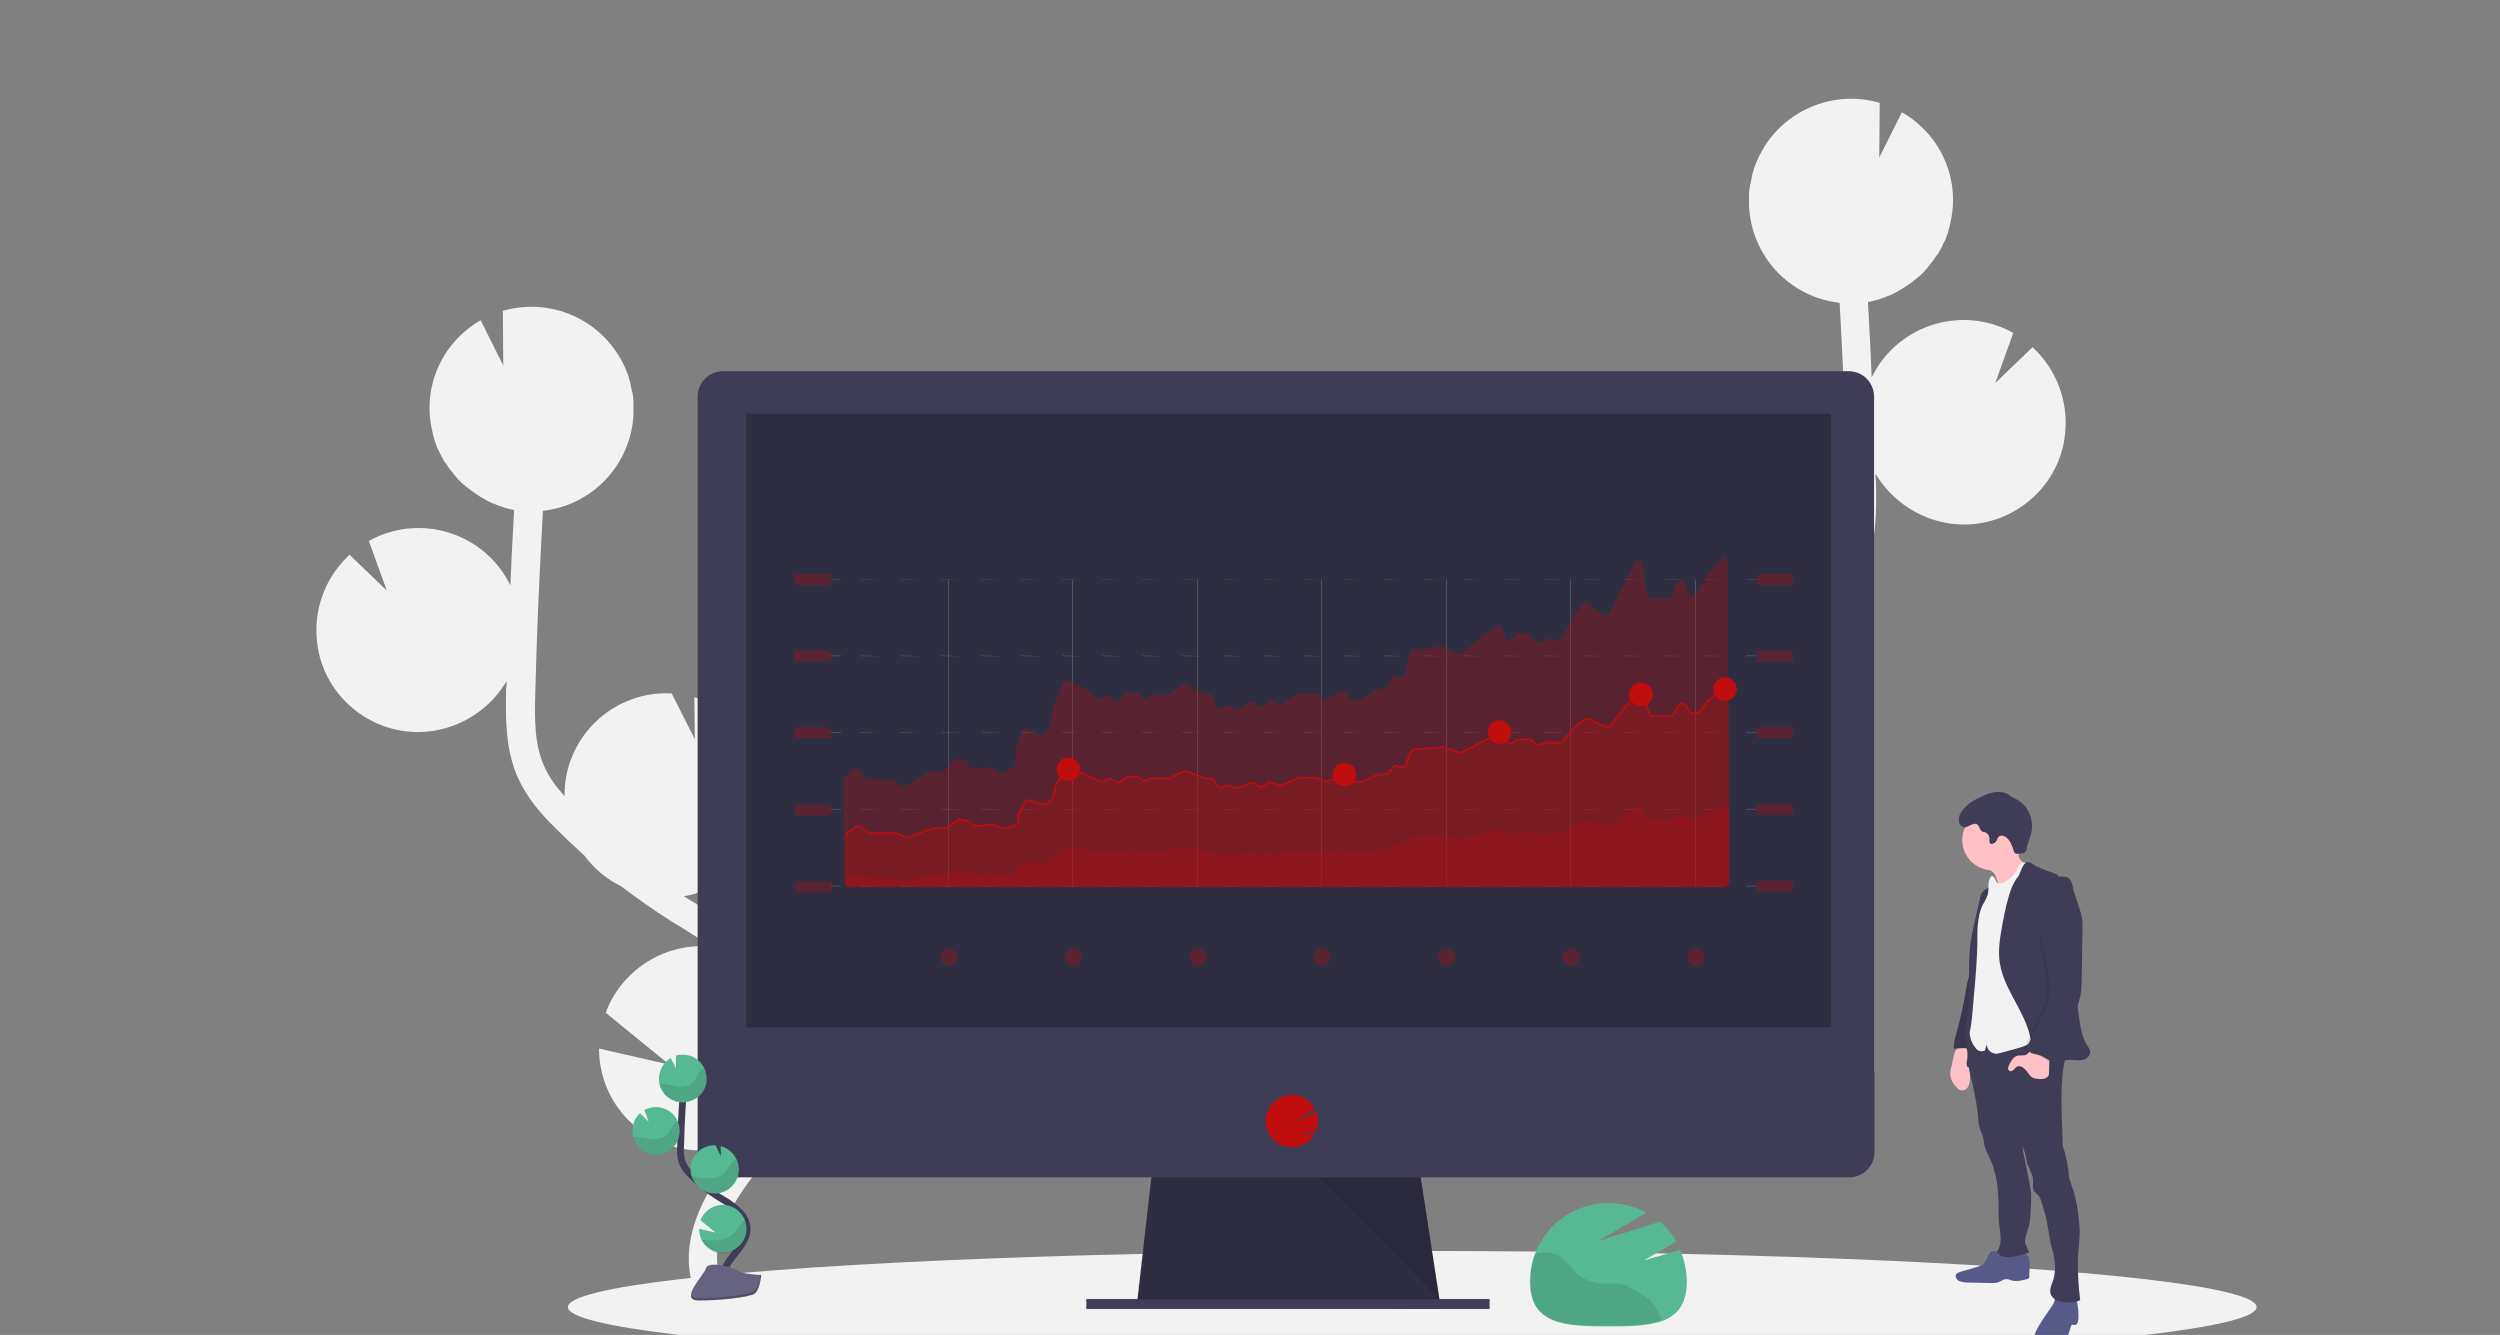 <?xml version="1.0" encoding="utf-8"?>
<!-- Generator: Adobe Illustrator 24.2.1, SVG Export Plug-In . SVG Version: 6.00 Build 0)  -->
<svg version="1.1" id="Layer_1" xmlns="http://www.w3.org/2000/svg" xmlns:xlink="http://www.w3.org/1999/xlink" x="0px" y="0px"
	 viewBox="0 0 530 283" style="enable-background:new 0 0 530 283;" xml:space="preserve">
<rect x="0" y="0" width="530" height="283" fill="#808080" stroke="none"/>
<style type="text/css">
	.st0{fill:#F2F2F2;}
	.st1{fill:#2F2E41;}
	.st2{opacity:0.1;enable-background:new    ;}
	.st3{fill:#3F3D56;}
	.st4{fill:#C00D0D;}
	.st5{fill:#57B894;}
	.st6{opacity:0.3;fill:#C00D0D;enable-background:new    ;}
	.st7{opacity:0.2;}
	.st8{fill:none;stroke:#F2F2F2;stroke-width:3.614922e-02;stroke-miterlimit:10;}
	.st9{fill:none;stroke:#C00D0D;stroke-width:0.361;stroke-miterlimit:10;}
	.st10{opacity:0.2;fill:#F2F2F2;enable-background:new    ;}
	.st11{fill:none;stroke:#3F3D56;stroke-width:1.446;stroke-miterlimit:10;}
	.st12{fill:#656380;}
	.st13{opacity:0.2;enable-background:new    ;}
	.st14{fill:#FFC0C6;}
	.st15{fill:#575A88;}
</style>
<path class="st0" d="M147.9,191.8l-2.3-1.4c-0.2-0.1-0.4-0.3-0.6-0.4c11.8-2,19.7-13.2,17.7-25c-1.4-8.2-7.4-14.9-15.5-17.2l0.1,8.9
	l-4.9-9.7h-0.1c-11.9-0.6-22.1,8.7-22.6,20.6c0,0,0,0,0,0c0,0.4,0,0.8,0,1.2c-1.7-1.9-3.3-4-4.3-6.3c-2.1-4.6-2.1-9.9-1.9-16.2
	c0.3-12.6,0.9-25.3,1.6-38c10.6-1.2,18.7-9.9,19.2-20.5c0-0.7,0-1.3,0-2c0-0.2,0-0.3,0-0.5c0-0.6-0.1-1.3-0.2-1.9
	c0-0.1,0-0.2-0.1-0.3c-0.1-0.5-0.2-1-0.3-1.5c0-0.2-0.1-0.4-0.1-0.6c-0.2-0.5-0.3-1.1-0.5-1.6c-0.1-0.2-0.1-0.4-0.2-0.5
	c-0.2-0.4-0.3-0.8-0.5-1.2c-0.1-0.2-0.2-0.4-0.3-0.6c0-0.1,0-0.1-0.1-0.2l0,0c-4.7-9.3-15.4-13.9-25.4-11l0.1,11.6l-4.8-9.6
	c-8.2,4.7-12.4,14.1-10.3,23.3h0c0,0.2,0.1,0.3,0.1,0.5c0.1,0.3,0.1,0.6,0.2,0.8c0.1,0.4,0.2,0.7,0.3,1.1c0.1,0.3,0.2,0.5,0.3,0.8
	c0.1,0.4,0.3,0.8,0.5,1.1c0.1,0.2,0.2,0.4,0.3,0.7c0.3,0.6,0.6,1.1,0.9,1.6c0.1,0.2,0.2,0.4,0.4,0.5c0.2,0.4,0.5,0.7,0.7,1.1
	c0.2,0.2,0.3,0.4,0.5,0.6c0.2,0.3,0.5,0.6,0.7,0.9c0.2,0.2,0.4,0.4,0.5,0.6c0.3,0.3,0.5,0.5,0.8,0.8c0.2,0.2,0.4,0.4,0.6,0.5
	c0.3,0.3,0.7,0.6,1,0.8c0.2,0.1,0.3,0.3,0.5,0.4c0.5,0.4,1,0.7,1.6,1.1c0.1,0.1,0.2,0.1,0.3,0.2c0.5,0.3,0.9,0.5,1.4,0.8
	c0.2,0.1,0.4,0.2,0.6,0.3c0.4,0.2,0.8,0.4,1.2,0.5c0.2,0.1,0.5,0.2,0.7,0.3c0.4,0.1,0.8,0.3,1.2,0.4c0.2,0.1,0.5,0.1,0.7,0.2
	c0.4,0.1,0.9,0.2,1.3,0.3l0.1,0c-0.3,5.3-0.6,10.7-0.8,16c-5.2-10.7-18.2-15.2-28.9-10c-0.4,0.2-0.8,0.4-1.1,0.6l3.8,10.5l-7.9-7.6
	c-4.2,3.9-6.7,9.2-7,14.9c-0.1,2,0.1,4,0.5,6c2.7,11.6,14.4,18.9,26,16.1c5.8-1.4,10.8-5.1,13.8-10.2c0,0.5,0,1.1-0.1,1.6
	c-0.1,5.6-0.3,12.6,2.5,18.9c1.9,4.2,4.9,7.7,8,10.7c2,2,4,3.9,6.1,5.8c2.1,2.8,4.7,5,7.8,6.5c3.4,2.6,7,5.1,10.6,7.4l2.3,1.4
	c2.1,1.3,4.2,2.6,6.2,4c-0.4,0-0.7-0.1-1.1-0.1c-9.4-0.4-18,5.3-21.3,14.1l13.5,11l-14.9-3.4c0,12,9.7,21.6,21.7,21.6
	c3.2,0,6.4-0.7,9.3-2.1c-0.3,0.4-0.7,0.8-1,1.3c-0.7,0.8-1.3,1.6-2,2.5c-8.8,11.1-11.2,21.7-6.9,29.8l5.3-2.9
	c-4.2-7.8,2.1-17.9,6.3-23.2c0.6-0.8,1.3-1.6,1.9-2.4c5.6-7,12-14.9,11.8-24.6C173.5,207.7,159.3,198.9,147.9,191.8z"/>
<path class="st0" d="M357.2,147.7l2.3-1.4c0.2-0.1,0.4-0.3,0.6-0.4c-11.8-2-19.7-13.2-17.7-25c1.4-8.2,7.4-14.9,15.5-17.2l-0.1,8.9
	l4.9-9.7h0.1c11.9-0.6,22.1,8.7,22.6,20.6c0,0,0,0,0,0c0,0.4,0,0.8,0,1.2c1.7-1.9,3.3-4,4.3-6.3c2.1-4.6,2.1-9.9,1.9-16.2
	c-0.3-12.6-0.9-25.3-1.6-38c-10.6-1.2-18.7-9.9-19.2-20.5c0-0.7,0-1.3,0-2c0-0.2,0-0.3,0-0.5c0-0.6,0.1-1.3,0.2-1.9
	c0-0.1,0-0.2,0.1-0.3c0.1-0.5,0.2-1,0.3-1.5c0-0.2,0.1-0.4,0.1-0.6c0.2-0.5,0.3-1.1,0.5-1.6c0.1-0.2,0.1-0.4,0.2-0.5
	c0.2-0.4,0.3-0.8,0.5-1.2c0.1-0.2,0.2-0.4,0.3-0.6c0-0.1,0-0.1,0.1-0.2l0,0c4.7-9.3,15.4-13.9,25.4-11l-0.1,11.6l4.8-9.6
	c8.2,4.7,12.4,14.1,10.3,23.3h0c0,0.2-0.1,0.3-0.1,0.5c-0.1,0.3-0.1,0.6-0.2,0.8c-0.1,0.4-0.2,0.7-0.3,1.1c-0.1,0.3-0.2,0.5-0.3,0.8
	c-0.1,0.4-0.3,0.8-0.5,1.1c-0.1,0.2-0.2,0.4-0.3,0.7c-0.3,0.6-0.6,1.1-0.9,1.6c-0.1,0.2-0.2,0.4-0.4,0.5c-0.2,0.4-0.5,0.7-0.7,1.1
	c-0.2,0.2-0.3,0.4-0.5,0.6c-0.2,0.3-0.5,0.6-0.7,0.9c-0.2,0.2-0.4,0.4-0.5,0.6c-0.3,0.3-0.5,0.5-0.8,0.8c-0.2,0.2-0.4,0.4-0.6,0.5
	c-0.3,0.3-0.7,0.6-1,0.8c-0.2,0.1-0.3,0.3-0.5,0.4c-0.5,0.4-1,0.7-1.6,1.1c-0.1,0.1-0.2,0.1-0.3,0.2c-0.5,0.3-0.9,0.5-1.4,0.8
	c-0.2,0.1-0.4,0.2-0.6,0.3c-0.4,0.2-0.8,0.4-1.2,0.5c-0.2,0.1-0.5,0.2-0.7,0.3c-0.4,0.1-0.8,0.3-1.2,0.4c-0.2,0.1-0.5,0.1-0.7,0.2
	c-0.4,0.1-0.9,0.2-1.3,0.3H396c0.3,5.3,0.6,10.7,0.8,16c5.2-10.7,18.2-15.2,28.9-10c0.4,0.2,0.8,0.4,1.1,0.6L423,81.2l7.9-7.6
	c4.2,3.9,6.7,9.2,7,14.9c0.1,2-0.1,4-0.5,6c-2.7,11.6-14.4,18.9-26,16.1c-5.8-1.4-10.8-5.1-13.8-10.2c0,0.5,0,1.1,0.1,1.6
	c0.1,5.6,0.3,12.6-2.5,18.9c-1.9,4.2-4.9,7.7-8,10.7c-2,2-4,3.9-6.1,5.8c-2.1,2.8-4.7,5-7.8,6.5c-3.4,2.6-7,5.1-10.6,7.4l-2.3,1.4
	c-2.1,1.3-4.2,2.6-6.2,4c0.4,0,0.7-0.1,1.1-0.1c9.4-0.4,18,5.3,21.3,14.1l-13.5,11l14.9-3.4c0,12-9.7,21.6-21.7,21.6
	c-3.2,0-6.4-0.7-9.3-2.1c0.3,0.4,0.7,0.8,1,1.3c0.7,0.8,1.3,1.6,2,2.5c8.8,11.1,11.2,21.7,6.9,29.8l-5.3-2.9
	c4.2-7.8-2.1-17.9-6.3-23.2c-0.6-0.8-1.3-1.6-1.9-2.4c-5.6-7-12-14.9-11.8-24.6C331.5,163.6,345.8,154.8,357.2,147.7z"/>
<ellipse class="st0" cx="299.4" cy="277.1" rx="179" ry="11.9"/>
<polygon class="st1" points="305.5,277.5 241,276.7 241.2,275 244.3,247.7 300.9,247.7 305.1,275 305.4,277.1 "/>
<polygon class="st2" points="305.4,277.1 273.2,277.1 241,276.7 241.2,275 305.1,275 "/>
<rect x="230.3" y="275.4" class="st3" width="85.5" height="2.1"/>
<path class="st3" d="M397.3,84.1c0-3-2.4-5.4-5.3-5.4c0,0,0,0,0,0H153.3c-3,0-5.4,2.4-5.4,5.4c0,0,0,0,0,0v144.7h249.4V84.1z"/>
<path class="st3" d="M147.9,227.3v16.9c0,3,2.4,5.4,5.4,5.4H392c3,0,5.4-2.4,5.4-5.4v-16.9H147.9z"/>
<rect x="158.2" y="87.7" class="st1" width="230" height="130.1"/>
<path class="st4" d="M273.9,243.2c1.7,0,3.3-0.8,4.4-2.1l0,0c0.2-0.2,0.3-0.4,0.4-0.6l-3.1-0.5l3.3,0c0.6-1.4,0.7-3,0.1-4.4
	l-4.4,2.3l4.1-3c-1.5-2.7-5-3.6-7.6-2c-2.7,1.5-3.6,5-2,7.6c0.1,0.2,0.3,0.4,0.4,0.6l0,0C270.5,242.4,272.1,243.2,273.9,243.2z"/>
<polygon class="st2" points="279.4,249.6 305.1,275.4 301.2,249.6 "/>
<path class="st5" d="M348.5,267.2l6.9-4c-0.9-1.6-2.1-3-3.5-4.2l-13.1,4.1l10.2-6c-8.1-4.4-18.2-1.5-22.6,6.6c-1.3,2.4-2,5.2-2,8
	c0,9.2,7.4,9.5,16.6,9.5s16.6-0.3,16.6-9.5c0-2.3-0.5-4.6-1.4-6.7L348.5,267.2z"/>
<path class="st2" d="M350.2,276.1c-0.7-0.7-1.6-1.4-2.5-1.9c-1.3-0.8-2.6-1.7-4-2c-1.3-0.2-2.6,0-4-0.1c-2.3-0.1-4.5-1.1-6.1-2.8
	c-0.9-1-1.7-2.2-2.8-2.9c-1.2-0.8-2.8-1-4.2-0.8c-0.4,0.1-0.8,0.1-1.3,0.3c-0.7,1.8-1,3.7-1,5.6c0,9.2,7.4,9.5,16.6,9.5
	c4.5,0,8.5-0.1,11.5-1.2l-0.5-0.9C351.5,277.9,350.9,277,350.2,276.1z"/>
<rect x="168.5" y="137.9" class="st6" width="7.6" height="2.3"/>
<rect x="372.5" y="138" class="st6" width="7.6" height="2.3"/>
<rect x="168.5" y="154.2" class="st6" width="7.6" height="2.3"/>
<rect x="168.6" y="170.6" class="st6" width="7.6" height="2.3"/>
<rect x="168.7" y="186.9" class="st6" width="7.6" height="2.3"/>
<g class="st7">
	<rect x="176.1" y="139" class="st0" width="2.2" height="0.1"/>
	<path class="st0" d="M365.9,139.1h-4.3V139L365.9,139.1L365.9,139.1z M357.4,139.1h-4.3V139L357.4,139.1L357.4,139.1z M348.8,139.1
		h-4.3V139L348.8,139.1L348.8,139.1z M340.3,139.1h-4.3V139L340.3,139.1L340.3,139.1z M331.8,139.1h-4.3V139L331.8,139.1
		L331.8,139.1z M323.3,139.1H319V139L323.3,139.1L323.3,139.1z M314.7,139.1h-4.3V139L314.7,139.1L314.7,139.1z M306.2,139.1h-4.3
		V139L306.2,139.1L306.2,139.1z M297.7,139.1h-4.3V139L297.7,139.1L297.7,139.1z M289.1,139.1h-4.3V139L289.1,139.1L289.1,139.1z
		 M280.6,139.1h-4.3V139L280.6,139.1L280.6,139.1z M272.1,139.1h-4.3V139L272.1,139.1L272.1,139.1z M263.6,139.1h-4.3V139
		L263.6,139.1L263.6,139.1z M255,139.1h-4.3V139L255,139.1L255,139.1z M246.5,139.1h-4.3V139L246.5,139.1L246.5,139.1z M238,139.1
		h-4.3V139L238,139.1L238,139.1z M229.5,139.1h-4.3V139L229.5,139.1L229.5,139.1z M220.9,139.1h-4.3V139L220.9,139.1L220.9,139.1z
		 M212.4,139.1h-4.3V139L212.4,139.1L212.4,139.1z M203.9,139.1h-4.3V139L203.9,139.1L203.9,139.1z M195.3,139.1h-4.3V139
		L195.3,139.1L195.3,139.1z M186.8,139.1h-4.3V139L186.8,139.1L186.8,139.1z"/>
	<rect x="370.2" y="139" class="st0" width="2.2" height="0.1"/>
	<rect x="176.1" y="139" class="st0" width="2.2" height="0.1"/>
	<path class="st0" d="M365.9,139.1h-4.3V139L365.9,139.1L365.9,139.1z M357.4,139.1h-4.3V139L357.4,139.1L357.4,139.1z M348.8,139.1
		h-4.3V139L348.8,139.1L348.8,139.1z M340.3,139.1h-4.3V139L340.3,139.1L340.3,139.1z M331.8,139.1h-4.3V139L331.8,139.1
		L331.8,139.1z M323.3,139.1H319V139L323.3,139.1L323.3,139.1z M314.7,139.1h-4.3V139L314.7,139.1L314.7,139.1z M306.2,139.1h-4.3
		V139L306.2,139.1L306.2,139.1z M297.7,139.1h-4.3V139L297.7,139.1L297.7,139.1z M289.1,139.1h-4.3V139L289.1,139.1L289.1,139.1z
		 M280.6,139.1h-4.3V139L280.6,139.1L280.6,139.1z M272.1,139.1h-4.3V139L272.1,139.1L272.1,139.1z M263.6,139.1h-4.3V139
		L263.6,139.1L263.6,139.1z M255,139.1h-4.3V139L255,139.1L255,139.1z M246.5,139.1h-4.3V139L246.5,139.1L246.5,139.1z M238,139.1
		h-4.3V139L238,139.1L238,139.1z M229.5,139.1h-4.3V139L229.5,139.1L229.5,139.1z M220.9,139.1h-4.3V139L220.9,139.1L220.9,139.1z
		 M212.4,139.1h-4.3V139L212.4,139.1L212.4,139.1z M203.9,139.1h-4.3V139L203.9,139.1L203.9,139.1z M195.3,139.1h-4.3V139
		L195.3,139.1L195.3,139.1z M186.8,139.1h-4.3V139L186.8,139.1L186.8,139.1z"/>
	<rect x="370.2" y="139" class="st0" width="2.2" height="0.1"/>
</g>
<rect x="168.5" y="121.7" class="st6" width="7.6" height="2.3"/>
<rect x="372.5" y="121.7" class="st6" width="7.6" height="2.3"/>
<g class="st7">
	<rect x="176.1" y="122.8" class="st0" width="2.2" height="0.1"/>
	<path class="st0" d="M365.9,122.9h-4.3v-0.1L365.9,122.9L365.9,122.9z M357.4,122.9h-4.3v-0.1L357.4,122.9L357.4,122.9z
		 M348.8,122.9h-4.3v-0.1L348.8,122.9L348.8,122.9z M340.3,122.9h-4.3v-0.1L340.3,122.9L340.3,122.9z M331.8,122.9h-4.3v-0.1
		L331.8,122.9L331.8,122.9z M323.3,122.9H319v-0.1L323.3,122.9L323.3,122.9z M314.7,122.9h-4.3v-0.1L314.7,122.9L314.7,122.9z
		 M306.2,122.9h-4.3v-0.1L306.2,122.9L306.2,122.9z M297.7,122.9h-4.3v-0.1L297.7,122.9L297.7,122.9z M289.1,122.9h-4.3v-0.1
		L289.1,122.9L289.1,122.9z M280.6,122.9h-4.3v-0.1L280.6,122.9L280.6,122.9z M272.1,122.9h-4.3v-0.1L272.1,122.9L272.1,122.9z
		 M263.6,122.9h-4.3v-0.1L263.6,122.9L263.6,122.9z M255,122.9h-4.3v-0.1L255,122.9L255,122.9z M246.5,122.9h-4.3v-0.1L246.5,122.9
		L246.5,122.9z M238,122.9h-4.3v-0.1L238,122.9L238,122.9z M229.5,122.9h-4.3v-0.1L229.5,122.9L229.5,122.9z M220.9,122.9h-4.3v-0.1
		L220.9,122.9L220.9,122.9z M212.4,122.9h-4.3v-0.1L212.4,122.9L212.4,122.9z M203.9,122.9h-4.3v-0.1L203.9,122.9L203.9,122.9z
		 M195.3,122.9h-4.3v-0.1L195.3,122.9L195.3,122.9z M186.8,122.9h-4.3v-0.1L186.8,122.9L186.8,122.9z"/>
	<rect x="370.2" y="122.8" class="st0" width="2.2" height="0.1"/>
</g>
<rect x="372.5" y="154.2" class="st6" width="7.6" height="2.3"/>
<g class="st7">
	<rect x="176.1" y="155.3" class="st0" width="2.2" height="0.1"/>
	<path class="st0" d="M365.9,155.4h-4.3v-0.1L365.9,155.4L365.9,155.4z M357.4,155.4h-4.3v-0.1L357.4,155.4L357.4,155.4z
		 M348.8,155.4h-4.3v-0.1L348.8,155.4L348.8,155.4z M340.3,155.4h-4.3v-0.1L340.3,155.4L340.3,155.4z M331.8,155.4h-4.3v-0.1
		L331.8,155.4L331.8,155.4z M323.3,155.4H319v-0.1L323.3,155.4L323.3,155.4z M314.7,155.4h-4.3v-0.1L314.7,155.4L314.7,155.4z
		 M306.2,155.4h-4.3v-0.1L306.2,155.4L306.2,155.4z M297.7,155.4h-4.3v-0.1L297.7,155.4L297.7,155.4z M289.1,155.4h-4.3v-0.1
		L289.1,155.4L289.1,155.4z M280.6,155.4h-4.3v-0.1L280.6,155.4L280.6,155.4z M272.1,155.4h-4.3v-0.1L272.1,155.4L272.1,155.4z
		 M263.6,155.4h-4.3v-0.1L263.6,155.4L263.6,155.4z M255,155.4h-4.3v-0.1L255,155.4L255,155.4z M246.5,155.4h-4.3v-0.1L246.5,155.4
		L246.5,155.4z M238,155.4h-4.3v-0.1L238,155.4L238,155.4z M229.5,155.4h-4.3v-0.1L229.5,155.4L229.5,155.4z M220.9,155.4h-4.3v-0.1
		L220.9,155.4L220.9,155.4z M212.4,155.4h-4.3v-0.1L212.4,155.4L212.4,155.4z M203.9,155.4h-4.3v-0.1L203.9,155.4L203.9,155.4z
		 M195.3,155.4h-4.3v-0.1L195.3,155.4L195.3,155.4z M186.8,155.4h-4.3v-0.1L186.8,155.4L186.8,155.4z"/>
	<rect x="370.2" y="155.3" class="st0" width="2.2" height="0.1"/>
	<rect x="176.1" y="155.3" class="st0" width="2.2" height="0.1"/>
	<path class="st0" d="M365.9,155.4h-4.3v-0.1L365.9,155.4L365.9,155.4z M357.4,155.4h-4.3v-0.1L357.4,155.4L357.4,155.4z
		 M348.8,155.4h-4.3v-0.1L348.8,155.4L348.8,155.4z M340.3,155.4h-4.3v-0.1L340.3,155.4L340.3,155.4z M331.8,155.4h-4.3v-0.1
		L331.8,155.4L331.8,155.4z M323.3,155.4H319v-0.1L323.3,155.4L323.3,155.4z M314.7,155.4h-4.3v-0.1L314.7,155.4L314.7,155.4z
		 M306.2,155.4h-4.3v-0.1L306.2,155.4L306.2,155.4z M297.7,155.4h-4.3v-0.1L297.7,155.4L297.7,155.4z M289.1,155.4h-4.3v-0.1
		L289.1,155.4L289.1,155.4z M280.6,155.4h-4.3v-0.1L280.6,155.4L280.6,155.4z M272.1,155.4h-4.3v-0.1L272.1,155.4L272.1,155.4z
		 M263.6,155.4h-4.3v-0.1L263.6,155.4L263.6,155.4z M255,155.4h-4.3v-0.1L255,155.4L255,155.4z M246.5,155.4h-4.3v-0.1L246.5,155.4
		L246.5,155.4z M238,155.4h-4.3v-0.1L238,155.4L238,155.4z M229.5,155.4h-4.3v-0.1L229.5,155.4L229.5,155.4z M220.9,155.4h-4.3v-0.1
		L220.9,155.4L220.9,155.4z M212.4,155.4h-4.3v-0.1L212.4,155.4L212.4,155.4z M203.9,155.4h-4.3v-0.1L203.9,155.4L203.9,155.4z
		 M195.3,155.4h-4.3v-0.1L195.3,155.4L195.3,155.4z M186.8,155.4h-4.3v-0.1L186.8,155.4L186.8,155.4z"/>
	<rect x="370.2" y="155.3" class="st0" width="2.2" height="0.1"/>
</g>
<rect x="372.5" y="170.5" class="st6" width="7.6" height="2.3"/>
<g class="st7">
	<rect x="176.1" y="171.5" class="st0" width="2.2" height="0.1"/>
	<path class="st0" d="M365.9,171.6h-4.3v-0.1L365.9,171.6L365.9,171.6z M357.4,171.6h-4.3v-0.1L357.4,171.6L357.4,171.6z
		 M348.8,171.6h-4.3v-0.1L348.8,171.6L348.8,171.6z M340.3,171.6h-4.3v-0.1L340.3,171.6L340.3,171.6z M331.8,171.6h-4.3v-0.1
		L331.8,171.6L331.8,171.6z M323.3,171.6H319v-0.1L323.3,171.6L323.3,171.6z M314.7,171.6h-4.3v-0.1L314.7,171.6L314.7,171.6z
		 M306.2,171.6h-4.3v-0.1L306.2,171.6L306.2,171.6z M297.7,171.6h-4.3v-0.1L297.7,171.6L297.7,171.6z M289.1,171.6h-4.3v-0.1
		L289.1,171.6L289.1,171.6z M280.6,171.6h-4.3v-0.1L280.6,171.6L280.6,171.6z M272.1,171.6h-4.3v-0.1L272.1,171.6L272.1,171.6z
		 M263.6,171.6h-4.3v-0.1L263.6,171.6L263.6,171.6z M255,171.6h-4.3v-0.1L255,171.6L255,171.6z M246.5,171.6h-4.3v-0.1L246.5,171.6
		L246.5,171.6z M238,171.6h-4.3v-0.1L238,171.6L238,171.6z M229.5,171.6h-4.3v-0.1L229.5,171.6L229.5,171.6z M220.9,171.6h-4.3v-0.1
		L220.9,171.6L220.9,171.6z M212.4,171.6h-4.3v-0.1L212.4,171.6L212.4,171.6z M203.9,171.6h-4.3v-0.1L203.9,171.6L203.9,171.6z
		 M195.3,171.6h-4.3v-0.1L195.3,171.6L195.3,171.6z M186.8,171.6h-4.3v-0.1L186.8,171.6L186.8,171.6z"/>
	<rect x="370.2" y="171.5" class="st0" width="2.2" height="0.1"/>
	<rect x="176.1" y="171.5" class="st0" width="2.2" height="0.1"/>
	<path class="st0" d="M365.9,171.6h-4.3v-0.1L365.9,171.6L365.9,171.6z M357.4,171.6h-4.3v-0.1L357.4,171.6L357.4,171.6z
		 M348.8,171.6h-4.3v-0.1L348.8,171.6L348.8,171.6z M340.3,171.6h-4.3v-0.1L340.3,171.6L340.3,171.6z M331.8,171.6h-4.3v-0.1
		L331.8,171.6L331.8,171.6z M323.3,171.6H319v-0.1L323.3,171.6L323.3,171.6z M314.7,171.6h-4.3v-0.1L314.7,171.6L314.7,171.6z
		 M306.2,171.6h-4.3v-0.1L306.2,171.6L306.2,171.6z M297.7,171.6h-4.3v-0.1L297.7,171.6L297.7,171.6z M289.1,171.6h-4.3v-0.1
		L289.1,171.6L289.1,171.6z M280.6,171.6h-4.3v-0.1L280.6,171.6L280.6,171.6z M272.1,171.6h-4.3v-0.1L272.1,171.6L272.1,171.6z
		 M263.6,171.6h-4.3v-0.1L263.6,171.6L263.6,171.6z M255,171.6h-4.3v-0.1L255,171.6L255,171.6z M246.5,171.6h-4.3v-0.1L246.5,171.6
		L246.5,171.6z M238,171.6h-4.3v-0.1L238,171.6L238,171.6z M229.5,171.6h-4.3v-0.1L229.5,171.6L229.5,171.6z M220.9,171.6h-4.3v-0.1
		L220.9,171.6L220.9,171.6z M212.4,171.6h-4.3v-0.1L212.4,171.6L212.4,171.6z M203.9,171.6h-4.3v-0.1L203.9,171.6L203.9,171.6z
		 M195.3,171.6h-4.3v-0.1L195.3,171.6L195.3,171.6z M186.8,171.6h-4.3v-0.1L186.8,171.6L186.8,171.6z"/>
	<rect x="370.2" y="171.5" class="st0" width="2.2" height="0.1"/>
</g>
<rect x="372.5" y="186.7" class="st6" width="7.6" height="2.3"/>
<g class="st7">
	<rect x="176.1" y="187.8" class="st0" width="2.2" height="0.1"/>
	<path class="st0" d="M365.9,187.9h-4.3v-0.1L365.9,187.9L365.9,187.9z M357.4,187.9h-4.3v-0.1L357.4,187.9L357.4,187.9z
		 M348.8,187.9h-4.3v-0.1L348.8,187.9L348.8,187.9z M340.3,187.9h-4.3v-0.1L340.3,187.9L340.3,187.9z M331.8,187.9h-4.3v-0.1
		L331.8,187.9L331.8,187.9z M323.3,187.9H319v-0.1L323.3,187.9L323.3,187.9z M314.7,187.9h-4.3v-0.1L314.7,187.9L314.7,187.9z
		 M306.2,187.9h-4.3v-0.1L306.2,187.9L306.2,187.9z M297.7,187.9h-4.3v-0.1L297.7,187.9L297.7,187.9z M289.1,187.9h-4.3v-0.1
		L289.1,187.9L289.1,187.9z M280.6,187.9h-4.3v-0.1L280.6,187.9L280.6,187.9z M272.1,187.9h-4.3v-0.1L272.1,187.9L272.1,187.9z
		 M263.6,187.9h-4.3v-0.1L263.6,187.9L263.6,187.9z M255,187.9h-4.3v-0.1L255,187.9L255,187.9z M246.5,187.9h-4.3v-0.1L246.5,187.9
		L246.5,187.9z M238,187.9h-4.3v-0.1L238,187.9L238,187.9z M229.5,187.9h-4.3v-0.1L229.5,187.9L229.5,187.9z M220.9,187.9h-4.3v-0.1
		L220.9,187.9L220.9,187.9z M212.4,187.9h-4.3v-0.1L212.4,187.9L212.4,187.9z M203.9,187.9h-4.3v-0.1L203.9,187.9L203.9,187.9z
		 M195.3,187.9h-4.3v-0.1L195.3,187.9L195.3,187.9z M186.8,187.9h-4.3v-0.1L186.8,187.9L186.8,187.9z"/>
	<rect x="370.2" y="187.8" class="st0" width="2.2" height="0.1"/>
	<rect x="176.1" y="187.8" class="st0" width="2.2" height="0.1"/>
	<path class="st0" d="M365.9,187.9h-4.3v-0.1L365.9,187.9L365.9,187.9z M357.4,187.9h-4.3v-0.1L357.4,187.9L357.4,187.9z
		 M348.8,187.9h-4.3v-0.1L348.8,187.9L348.8,187.9z M340.3,187.9h-4.3v-0.1L340.3,187.9L340.3,187.9z M331.8,187.9h-4.3v-0.1
		L331.8,187.9L331.8,187.9z M323.3,187.9H319v-0.1L323.3,187.9L323.3,187.9z M314.7,187.9h-4.3v-0.1L314.7,187.9L314.7,187.9z
		 M306.2,187.9h-4.3v-0.1L306.2,187.9L306.2,187.9z M297.7,187.9h-4.3v-0.1L297.7,187.9L297.7,187.9z M289.1,187.9h-4.3v-0.1
		L289.1,187.9L289.1,187.9z M280.6,187.9h-4.3v-0.1L280.6,187.9L280.6,187.9z M272.1,187.9h-4.3v-0.1L272.1,187.9L272.1,187.9z
		 M263.6,187.9h-4.3v-0.1L263.6,187.9L263.6,187.9z M255,187.9h-4.3v-0.1L255,187.9L255,187.9z M246.5,187.9h-4.3v-0.1L246.5,187.9
		L246.5,187.9z M238,187.9h-4.3v-0.1L238,187.9L238,187.9z M229.5,187.9h-4.3v-0.1L229.5,187.9L229.5,187.9z M220.9,187.9h-4.3v-0.1
		L220.9,187.9L220.9,187.9z M212.4,187.9h-4.3v-0.1L212.4,187.9L212.4,187.9z M203.9,187.9h-4.3v-0.1L203.9,187.9L203.9,187.9z
		 M195.3,187.9h-4.3v-0.1L195.3,187.9L195.3,187.9z M186.8,187.9h-4.3v-0.1L186.8,187.9L186.8,187.9z"/>
	<rect x="370.2" y="187.8" class="st0" width="2.2" height="0.1"/>
</g>
<line class="st8" x1="201" y1="122.9" x2="201" y2="188"/>
<line class="st8" x1="227.4" y1="122.9" x2="227.4" y2="188"/>
<line class="st8" x1="253.8" y1="122.9" x2="253.8" y2="188"/>
<line class="st8" x1="280.2" y1="122.9" x2="280.2" y2="188"/>
<line class="st8" x1="306.6" y1="122.9" x2="306.6" y2="188"/>
<line class="st8" x1="333" y1="122.9" x2="333" y2="188"/>
<line class="st8" x1="359.4" y1="122.9" x2="359.4" y2="188"/>
<path class="st6" d="M365.1,118.5l-3,3.1c-0.1,0.1-0.1,0.1-0.2,0.2l-1.9,3.9c-0.2,0.3-0.5,0.5-0.8,0.5l-0.6,0
	c-0.4,0-0.7-0.3-0.8-0.6l-0.6-2c-0.1-0.5-0.6-0.7-1.1-0.6c-0.3,0.1-0.5,0.3-0.6,0.5l-1,2.8c-0.1,0.3-0.4,0.6-0.8,0.6h-3.7
	c-0.4,0-0.8-0.3-0.8-0.7l-1-6.6c-0.1-0.5-0.5-0.8-1-0.7c-0.3,0-0.5,0.2-0.6,0.5l-5.4,10.6c-0.2,0.4-0.7,0.6-1.2,0.4
	c0,0-0.1,0-0.1-0.1l-3.2-2.3c-0.4-0.3-0.9-0.2-1.1,0.1l-1.2,1.4c0,0-0.1,0.1-0.1,0.1l-3.2,5.6c-0.2,0.3-0.5,0.5-0.8,0.4l-2-0.2
	c-0.1,0-0.3,0-0.4,0.1l-1.8,0.7c-0.4,0.2-0.9,0-1.1-0.5l-0.4-0.9c-0.1-0.3-0.5-0.5-0.8-0.5l-2,0.1c-0.3,0-0.5,0.1-0.6,0.3l-0.6,0.7
	c-0.3,0.4-0.8,0.4-1.2,0.2c-0.1-0.1-0.2-0.2-0.3-0.4l-0.7-2c-0.2-0.4-0.6-0.7-1.1-0.5c-0.1,0-0.2,0.1-0.2,0.1l-3.4,2.6l-3.8,3.1
	c-0.3,0.2-0.6,0.2-0.9,0.1l-2.9-1.5c-0.2-0.1-0.3-0.1-0.5-0.1l-6,0.8c-0.4,0-0.6,0.3-0.7,0.7l-1.1,4.6c-0.1,0.5-0.6,0.7-1,0.6
	c-0.1,0-0.3-0.1-0.4-0.2l0,0c-0.4-0.3-0.9-0.3-1.2,0.1c0,0.1-0.1,0.1-0.1,0.2l-0.8,1.6c-0.1,0.2-0.4,0.4-0.6,0.5l-1.8,0.3
	c-0.1,0-0.2,0.1-0.3,0.1l-2.9,1.9c-0.1,0.1-0.3,0.1-0.5,0.1h-1.4c-0.3,0-0.7-0.2-0.8-0.5l-0.4-0.9c-0.2-0.4-0.7-0.6-1.1-0.4
	c0,0,0,0,0,0l-3.2,1.5c-0.3,0.1-0.6,0.1-0.8,0l-1.4-0.9c-0.1-0.1-0.3-0.1-0.4-0.1h-3.2c-0.2,0-0.3,0.1-0.5,0.1l-3.2,2.1
	c-0.2,0.2-0.6,0.2-0.8,0.1l-1.4-0.7c-0.3-0.2-0.8-0.1-1,0.2l-0.7,0.8c-0.3,0.4-0.8,0.4-1.2,0.1c-0.1-0.1-0.1-0.1-0.2-0.2l-0.2-0.4
	c-0.2-0.4-0.8-0.6-1.2-0.3c0,0,0,0,0,0l-2.5,1.5c-0.3,0.2-0.6,0.2-0.9,0l-1-0.6c-0.2-0.1-0.5-0.1-0.8,0l-1,0.4
	c-0.4,0.2-0.9,0-1.1-0.4c0,0,0-0.1,0-0.1l-0.6-1.9c-0.1-0.4-0.4-0.6-0.8-0.6h-0.9c-0.1,0-0.3,0-0.4-0.1l-3.6-1.9
	c-0.3-0.2-0.7-0.1-0.9,0.1l-2.6,2c-0.1,0.1-0.3,0.2-0.5,0.2h-3.3c-0.2,0-0.3,0.1-0.5,0.1l-0.6,0.4c-0.4,0.3-0.9,0.2-1.2-0.2
	c0,0,0-0.1-0.1-0.1l-0.1-0.3c-0.1-0.3-0.4-0.5-0.8-0.5H239c-0.3,0-0.5,0.1-0.7,0.3l-1,1.3c-0.3,0.4-0.8,0.4-1.2,0.1
	c-0.1-0.1-0.1-0.1-0.2-0.2l-0.3-0.5c-0.2-0.4-0.8-0.5-1.2-0.3l-0.8,0.5c-0.3,0.2-0.7,0.2-0.9,0l-3.4-2.5c-0.1,0-0.1-0.1-0.2-0.1
	l-2.7-1c-0.4-0.2-0.9,0.1-1.1,0.5l-1.9,4.5c0,0.1,0,0.1-0.1,0.2l-0.6,4.1c0,0.2-0.1,0.3-0.2,0.5l-1.3,1.4c-0.3,0.3-0.7,0.4-1,0.2
	l-2.2-1.2c-0.4-0.2-0.9-0.1-1.2,0.3c0,0,0,0.1-0.1,0.1l-1.4,4.1c0,0.1,0,0.2,0,0.3v2.6c0,0.3-0.2,0.6-0.5,0.8l-2.2,1
	c-0.3,0.1-0.5,0.1-0.8-0.1l-1.7-1c-0.2-0.1-0.4-0.1-0.6-0.1l-3,0.4c-0.3,0-0.7-0.1-0.9-0.4l-0.5-0.9c-0.1-0.2-0.3-0.3-0.5-0.4
	l-1.3-0.4c-0.3-0.1-0.7,0-0.9,0.2l-1.9,2.1c-0.1,0.2-0.3,0.3-0.6,0.3l-2.7,0.2c-0.1,0-0.3,0-0.4,0.1l-4.8,2.8
	c-0.3,0.2-0.7,0.1-1-0.1l-1.4-1.1c-0.2-0.1-0.3-0.2-0.5-0.2h-5.1c-0.3,0-0.5-0.1-0.7-0.3l-1.3-1.6c-0.3-0.4-0.8-0.4-1.2-0.1
	c0,0-0.1,0.1-0.1,0.1l-1.6,1.7c-0.1,0.2-0.2,0.4-0.2,0.6v21.6c0,0.5,0.4,0.9,0.9,0.9h185.7c0.5,0,0.9-0.4,0.9-0.9c0,0,0,0,0,0
	l-0.1-68.1c0-0.5-0.4-0.9-0.8-0.9C365.5,118.2,365.2,118.3,365.1,118.5z"/>
<path class="st6" d="M364.9,146.4l-2.8,1.9c-0.1,0.1-0.2,0.1-0.3,0.2l-1.7,2.3c-0.2,0.3-0.5,0.4-0.9,0.4l-0.6,0
	c-0.4,0-0.8-0.3-0.9-0.6l-0.4-0.8c-0.2-0.5-0.9-0.8-1.4-0.5c-0.2,0.1-0.4,0.3-0.5,0.5l-0.7,1.4c-0.2,0.3-0.5,0.6-0.9,0.6h-3.6
	c-0.5,0-0.9-0.3-1-0.8l-0.9-3.4c-0.1-0.6-0.7-0.9-1.3-0.8c-0.2,0.1-0.4,0.2-0.6,0.4l-5.2,6.5c-0.3,0.4-0.8,0.5-1.3,0.3l-3.3-1.5
	c-0.4-0.2-0.8-0.1-1.1,0.1l-1.2,0.9c-0.1,0-0.1,0.1-0.2,0.1l-3.1,3.5c-0.2,0.2-0.5,0.4-0.9,0.4l-2-0.1c-0.1,0-0.2,0-0.3,0l-1.8,0.5
	c-0.4,0.1-0.9-0.1-1.1-0.4l-0.2-0.3c-0.2-0.3-0.5-0.5-0.9-0.5l-2.1,0.1c-0.2,0-0.5,0.1-0.6,0.2l-0.5,0.4c-0.4,0.4-1.1,0.3-1.5-0.1
	c0-0.1-0.1-0.1-0.1-0.2l-0.5-1c-0.3-0.5-0.9-0.7-1.4-0.4l-3.5,1.7l-3.8,2c-0.3,0.1-0.5,0.2-0.8,0.1l-3.1-1c-0.1,0-0.3-0.1-0.4-0.1
	l-5.9,0.5c-0.4,0-0.8,0.3-0.9,0.7l-0.9,2.4c-0.2,0.6-0.8,0.8-1.4,0.6c-0.1,0-0.1,0-0.1-0.1l0,0c-0.5-0.3-1-0.1-1.3,0.3l-0.7,0.9
	c-0.2,0.2-0.4,0.4-0.7,0.4l-1.9,0.2c-0.1,0-0.2,0-0.3,0.1l-2.9,1.3c-0.1,0.1-0.3,0.1-0.4,0.1h-1.4c-0.4,0-0.7-0.2-0.9-0.5l-0.2-0.3
	c-0.3-0.4-0.7-0.5-1.2-0.4l-3.3,1c-0.2,0.1-0.5,0.1-0.7,0l-1.5-0.6c-0.1,0-0.2-0.1-0.4-0.1h-3.3c-0.1,0-0.3,0-0.4,0.1l-3.3,1.4
	c-0.2,0.1-0.5,0.1-0.7,0l-1.6-0.5c-0.3-0.1-0.7,0-0.9,0.2l-0.7,0.5c-0.4,0.3-1.1,0.3-1.4-0.2l-0.1-0.1c-0.3-0.3-0.8-0.4-1.2-0.3
	l-2.6,1c-0.2,0.1-0.5,0.1-0.7,0l-1.1-0.4c-0.2-0.1-0.4-0.1-0.7,0l-1.1,0.3c-0.5,0.1-1-0.1-1.2-0.5l-0.4-0.8
	c-0.2-0.4-0.5-0.6-0.9-0.6h-0.9c-0.1,0-0.2,0-0.4-0.1l-3.6-1.3c-0.3-0.1-0.6-0.1-0.8,0l-2.7,1.3c-0.1,0.1-0.3,0.1-0.5,0.1h-3.4
	c-0.1,0-0.3,0-0.4,0.1l-0.7,0.3c-0.4,0.2-1,0.1-1.3-0.3l0,0c-0.2-0.3-0.5-0.4-0.8-0.4H239c-0.2,0-0.5,0.1-0.7,0.2l-1,0.8
	c-0.4,0.3-1,0.3-1.4-0.1l-0.2-0.2c-0.3-0.3-0.7-0.4-1.1-0.2l-1,0.4c-0.3,0.1-0.6,0.1-0.8,0l-3.5-1.6c-0.1,0-0.1-0.1-0.2-0.1
	l-2.7-0.7c-0.4-0.1-0.9,0.1-1.1,0.5l-1.7,2.7c-0.1,0.1-0.1,0.2-0.1,0.3l-0.5,2.3c-0.1,0.3-0.2,0.5-0.4,0.6l-1.1,0.8
	c-0.3,0.2-0.6,0.2-1,0.1l-2.3-0.8c-0.5-0.2-1.1,0-1.3,0.5l-1.2,2.3c-0.1,0.2-0.1,0.3-0.1,0.5v1c0,0.5-0.3,0.9-0.8,1l-2,0.6
	c-0.2,0.1-0.4,0.1-0.7,0l-1.8-0.7c-0.1-0.1-0.3-0.1-0.5-0.1l-3.1,0.3c-0.3,0-0.7-0.1-0.9-0.3l-0.4-0.4c-0.2-0.2-0.4-0.3-0.6-0.3
	l-1.4-0.3c-0.3-0.1-0.6,0-0.8,0.2l-1.8,1.3c-0.2,0.1-0.4,0.2-0.6,0.2l-2.8,0.1c-0.1,0-0.2,0-0.3,0.1l-4.9,1.8
	c-0.3,0.1-0.6,0.1-0.8-0.1l-1.4-0.7c-0.1-0.1-0.3-0.1-0.5-0.1h-5.2c-0.2,0-0.5-0.1-0.7-0.2l-1.3-1c-0.4-0.3-0.9-0.3-1.3,0l-1.4,1
	c-0.3,0.2-0.4,0.5-0.4,0.9V187c0,0.6,0.5,1.1,1.1,1.1h185.3c0.6,0,1.1-0.5,1.1-1.1l-0.1-39.7c0-0.6-0.5-1.1-1-1.1
	C365.3,146.2,365.1,146.3,364.9,146.4z"/>
<circle class="st4" cx="365.7" cy="146.1" r="2.5"/>
<path class="st6" d="M365.5,171.2l-3.4,1.1c-0.1,0-0.1,0.1-0.2,0.1l-1.9,1.2c-0.1,0.1-0.3,0.1-0.5,0.1l-1.2,0
	c-0.2,0-0.4-0.1-0.6-0.3l-0.7-0.8c-0.3-0.3-0.8-0.4-1.1-0.1c0,0,0,0,0,0l-1.2,1.1c-0.1,0.1-0.3,0.2-0.5,0.2h-4.2
	c-0.3,0-0.6-0.2-0.7-0.4l-1-1.9c-0.2-0.4-0.7-0.6-1.1-0.4c0,0,0,0-0.1,0l-6,3.8c-0.2,0.1-0.4,0.2-0.6,0.1l-4.1-0.9
	c-0.2,0-0.3,0-0.5,0l-1.5,0.6c0,0-0.1,0-0.1,0.1l-3.3,1.8c-0.1,0.1-0.3,0.1-0.4,0.1l-2.4-0.1c0,0-0.1,0-0.1,0l-2.3,0.3
	c-0.2,0-0.4,0-0.6-0.1l-0.5-0.4c-0.1-0.1-0.3-0.2-0.5-0.2l-2.6,0c-0.1,0-0.2,0-0.3,0.1l-1.2,0.5c-0.3,0.1-0.6,0.1-0.9-0.1l-0.9-0.8
	c-0.2-0.2-0.5-0.2-0.7-0.2l-4,1l-4.1,1.1c-0.1,0-0.2,0-0.3,0l-3.4-0.6c-0.1,0-0.1,0-0.2,0l-6.4,0.3c-0.2,0-0.5,0.1-0.6,0.3l-1,1.3
	c-0.2,0.3-0.5,0.4-0.9,0.3l-1-0.3c-0.2-0.1-0.5,0-0.6,0.1l-1,0.7c-0.1,0.1-0.3,0.1-0.4,0.1l-2.2,0.1c0,0-0.1,0-0.1,0l-3.1,0.7
	c-0.1,0-0.1,0-0.2,0h-1.8c-0.2,0-0.3-0.1-0.5-0.2l-0.5-0.4c-0.2-0.1-0.4-0.2-0.6-0.1l-3.9,0.6c-0.1,0-0.2,0-0.3,0l-1.8-0.4
	c-0.1,0-0.1,0-0.2,0h-3.5c-0.1,0-0.1,0-0.2,0l-3.6,0.8c-0.1,0-0.2,0-0.3,0l-2.1-0.3c-0.1,0-0.3,0-0.4,0l-1.4,0.5
	c-0.2,0.1-0.5,0.1-0.7-0.1l-0.6-0.4c-0.2-0.1-0.4-0.1-0.5-0.1l-3.3,0.6c-0.1,0-0.2,0-0.3,0l-1.6-0.3c-0.1,0-0.2,0-0.3,0l-1.7,0.2
	c-0.3,0-0.5,0-0.7-0.2l-0.6-0.5c-0.2-0.1-0.4-0.2-0.6-0.2H255c0,0-0.1,0-0.1,0l-4-0.7c-0.1,0-0.2,0-0.3,0l-3,0.7c-0.1,0-0.1,0-0.2,0
	h-3.6c-0.1,0-0.1,0-0.2,0l-1.2,0.3c-0.2,0.1-0.4,0-0.6-0.1l-0.3-0.2c-0.1-0.1-0.3-0.1-0.4-0.1h-2.2c-0.1,0-0.2,0-0.3,0.1l-1.5,0.6
	c-0.2,0.1-0.5,0.1-0.7,0l-0.8-0.4c-0.2-0.1-0.3-0.1-0.5-0.1l-1.6,0.3c-0.1,0-0.2,0-0.3,0l-3.7-0.9h-0.1l-3.2-0.4
	c-0.2,0-0.4,0-0.6,0.2l-1.8,1.4c-0.1,0.1-0.2,0.2-0.2,0.3l-0.4,0.9c-0.1,0.2-0.3,0.4-0.5,0.4l-1.4,0.5c-0.1,0-0.3,0.1-0.4,0
	l-3.1-0.5c-0.2,0-0.5,0-0.7,0.2l-1.2,1.1c-0.2,0.2-0.3,0.4-0.3,0.6l0,0c0,0.4-0.3,0.7-0.7,0.8l-2.3,0.3c-0.1,0-0.2,0-0.3,0l-2.1-0.4
	c-0.1,0-0.1,0-0.2,0l-3.5,0.2c-0.1,0-0.3,0-0.4-0.1l-0.6-0.3c-0.1-0.1-0.2-0.1-0.3-0.1l-1.8-0.2c-0.1,0-0.2,0-0.4,0l-2.2,0.8
	c-0.1,0-0.2,0-0.2,0l-3.1,0.1c0,0-0.1,0-0.1,0l-5.2,1c-0.1,0-0.2,0-0.3,0l-1.8-0.5c-0.1,0-0.1,0-0.2,0H184c-0.1,0-0.2,0-0.3-0.1
	l-1.8-0.7c-0.2-0.1-0.4-0.1-0.6,0l-1.6,0.6c-0.3,0.1-0.5,0.4-0.5,0.8v0.4c0,0.4,0.4,0.8,0.8,0.8c0,0,0,0,0,0h185.8
	c0.4,0,0.8-0.4,0.8-0.8c0,0,0,0,0,0l0-15.3c0-0.4-0.3-0.8-0.8-0.8C365.7,171.1,365.6,171.1,365.5,171.2z"/>
<circle class="st4" cx="226.5" cy="163.1" r="2.5"/>
<circle class="st4" cx="347.9" cy="147.2" r="2.5"/>
<circle class="st4" cx="285" cy="164.2" r="2.5"/>
<circle class="st4" cx="317.9" cy="155.2" r="2.5"/>
<path class="st9" d="M366.9,147.3c0-0.6-0.5-1.1-1.1-1.1c-0.2,0-0.4,0.1-0.6,0.2l-2.8,1.9c-0.1,0.1-0.2,0.1-0.3,0.2l-1.7,2.3
	c-0.2,0.3-0.5,0.4-0.9,0.4l-0.6,0c-0.4,0-0.8-0.3-0.9-0.6l-0.4-0.8c-0.2-0.5-0.9-0.8-1.4-0.5c-0.2,0.1-0.4,0.3-0.5,0.5l-0.7,1.4
	c-0.2,0.3-0.5,0.6-0.9,0.6h-3.6c-0.5,0-0.9-0.3-1-0.8l-0.9-3.4c-0.1-0.6-0.7-0.9-1.3-0.8c-0.2,0.1-0.4,0.2-0.6,0.4l-5.2,6.5
	c-0.3,0.4-0.8,0.5-1.3,0.3l-3.3-1.5c-0.4-0.2-0.8-0.1-1.1,0.1l-1.2,0.9c-0.1,0-0.1,0.1-0.2,0.1l-3.1,3.5c-0.2,0.2-0.5,0.4-0.9,0.4
	l-2-0.1c-0.1,0-0.2,0-0.3,0l-1.8,0.5c-0.4,0.1-0.9-0.1-1.1-0.4l-0.2-0.3c-0.2-0.3-0.5-0.5-0.9-0.5l-2.1,0.1c-0.2,0-0.5,0.1-0.6,0.2
	l-0.5,0.4c-0.4,0.4-1.1,0.3-1.5-0.1c0-0.1-0.1-0.1-0.1-0.2l-0.5-1c-0.3-0.5-0.9-0.7-1.4-0.4l-3.5,1.7l-3.8,2
	c-0.3,0.1-0.5,0.2-0.8,0.1l-3.1-1c-0.1,0-0.3-0.1-0.4-0.1l-5.9,0.5c-0.4,0-0.8,0.3-0.9,0.7l-0.9,2.4c-0.2,0.6-0.8,0.8-1.4,0.6
	c-0.1,0-0.1,0-0.1-0.1l0,0c-0.5-0.3-1-0.1-1.3,0.3l-0.7,0.9c-0.2,0.2-0.4,0.4-0.7,0.4l-1.9,0.2c-0.1,0-0.2,0-0.3,0.1l-2.9,1.3
	c-0.1,0.1-0.3,0.1-0.4,0.1H287c-0.4,0-0.7-0.2-0.9-0.5l-0.2-0.3c-0.3-0.4-0.7-0.5-1.2-0.4l-3.3,1c-0.2,0.1-0.5,0.1-0.7,0l-1.5-0.6
	c-0.1,0-0.2-0.1-0.4-0.1h-3.3c-0.1,0-0.3,0-0.4,0.1l-3.3,1.4c-0.2,0.1-0.5,0.1-0.7,0l-1.6-0.5c-0.3-0.1-0.7,0-0.9,0.2l-0.7,0.5
	c-0.4,0.3-1.1,0.3-1.4-0.2l-0.1-0.1c-0.3-0.3-0.8-0.4-1.2-0.3l-2.6,1c-0.2,0.1-0.5,0.1-0.7,0l-1.1-0.4c-0.2-0.1-0.4-0.1-0.7,0
	l-1.1,0.3c-0.5,0.1-1-0.1-1.2-0.5l-0.4-0.8c-0.2-0.4-0.5-0.6-0.9-0.6h-0.9c-0.1,0-0.2,0-0.4-0.1l-3.6-1.3c-0.3-0.1-0.6-0.1-0.8,0
	l-2.7,1.3c-0.1,0.1-0.3,0.1-0.5,0.1h-3.4c-0.1,0-0.3,0-0.4,0.1l-0.7,0.3c-0.4,0.2-1,0.1-1.3-0.3l0,0c-0.2-0.3-0.5-0.4-0.8-0.4h-1.7
	c-0.2,0-0.5,0.1-0.7,0.2l-1,0.8c-0.4,0.3-1,0.3-1.4-0.1l-0.2-0.2c-0.3-0.3-0.7-0.4-1.1-0.2l-1,0.4c-0.3,0.1-0.6,0.1-0.8,0l-3.5-1.6
	c-0.1,0-0.1-0.1-0.2-0.1l-2.7-0.7c-0.4-0.1-0.9,0.1-1.1,0.5l-1.7,2.7c-0.1,0.1-0.1,0.2-0.1,0.3l-0.5,2.3c-0.1,0.3-0.2,0.5-0.4,0.6
	l-1.1,0.8c-0.3,0.2-0.6,0.2-1,0.1l-2.3-0.8c-0.5-0.2-1.1,0-1.3,0.5l-1.2,2.3c-0.1,0.2-0.1,0.3-0.1,0.5v1c0,0.5-0.3,0.9-0.8,1l-2,0.6
	c-0.2,0.1-0.4,0.1-0.7,0l-1.8-0.7c-0.1-0.1-0.3-0.1-0.5-0.1l-3.1,0.3c-0.3,0-0.7-0.1-0.9-0.3l-0.4-0.4c-0.2-0.2-0.4-0.3-0.6-0.3
	l-1.4-0.3c-0.3-0.1-0.6,0-0.8,0.2l-1.8,1.3c-0.2,0.1-0.4,0.2-0.6,0.2l-2.8,0.1c-0.1,0-0.2,0-0.3,0.1l-4.9,1.8
	c-0.3,0.1-0.6,0.1-0.8-0.1l-1.4-0.7c-0.1-0.1-0.3-0.1-0.5-0.1h-5.2c-0.2,0-0.5-0.1-0.7-0.2l-1.3-1c-0.4-0.3-0.9-0.3-1.3,0l-1.4,1
	c-0.3,0.2-0.4,0.5-0.4,0.9"/>
<rect x="168.6" y="202.9" class="st10" width="211.5" height="0"/>
<circle class="st6" cx="201.2" cy="202.9" r="1.8"/>
<circle class="st6" cx="227.6" cy="202.9" r="1.8"/>
<circle class="st6" cx="254" cy="202.9" r="1.8"/>
<circle class="st6" cx="280.3" cy="202.9" r="1.8"/>
<circle class="st6" cx="306.7" cy="202.9" r="1.8"/>
<circle class="st6" cx="333.1" cy="202.9" r="1.8"/>
<circle class="st6" cx="359.5" cy="202.9" r="1.8"/>
<path class="st11" d="M153.7,272.6c-1.1-2,0.1-4.4,1.6-6.2c1.4-1.8,3.1-3.6,3.1-5.9c-0.1-3.3-3.5-5.2-6.3-6.9
	c-2-1.3-3.9-2.8-5.6-4.5c-0.7-0.7-1.3-1.4-1.7-2.3c-0.6-1.3-0.6-2.7-0.5-4.1c0.1-4.6,0.4-9.3,0.7-13.9"/>
<path class="st5" d="M139.7,228.5c0.1-1.7,1-3.3,2.5-4.2l1.1,2.2l0-2.7c0.5-0.2,1.1-0.2,1.7-0.2c2.8,0.1,4.9,2.5,4.8,5.3
	c-0.1,2.8-2.5,4.9-5.3,4.8C141.7,233.6,139.6,231.3,139.7,228.5L139.7,228.5z"/>
<path class="st5" d="M148.7,262.8c1.3,2.5,4.3,3.5,6.8,2.2c2.5-1.3,3.5-4.3,2.2-6.8c-1.3-2.5-4.3-3.5-6.8-2.2
	c-1.1,0.6-2,1.6-2.4,2.7l3.2,2.6l-3.5-0.8C148.2,261.3,148.4,262.1,148.7,262.8z"/>
<path class="st5" d="M151.2,253c2.8,0.2,5.2-1.9,5.4-4.7c0.2-2.4-1.4-4.7-3.8-5.3l0,2.1l-1.1-2.3l0,0c-2.8-0.1-5.2,2-5.3,4.8
	c0,0,0,0,0,0c0,0.6,0,1.2,0.2,1.7C147.3,251.4,149.1,252.9,151.2,253z"/>
<path class="st5" d="M138.9,244.8c2.8,0.1,5.1-2.1,5.2-4.9c0.1-2.8-2.1-5.1-4.9-5.2c-0.9,0-1.8,0.2-2.6,0.6l0.9,2.5l-1.8-1.8
	c-1,0.9-1.6,2.2-1.6,3.5c0,0.5,0,0.9,0.1,1.4C134.7,243.1,136.6,244.7,138.9,244.8z"/>
<path class="st2" d="M140.4,229.8c1.2,0.1,2.3,0.5,3.5,0.6s2.5-0.2,3.2-1.1c0.4-0.5,0.6-1.1,0.9-1.7c0.3-0.5,0.8-0.9,1.3-1.2
	c1.2,2.5,0.1,5.5-2.4,6.7c-2.5,1.2-5.5,0.1-6.7-2.4c-0.2-0.3-0.3-0.7-0.4-1C140,229.8,140.2,229.8,140.4,229.8z"/>
<path class="st2" d="M138.9,244.8c2.8,0.1,5.2-2,5.3-4.8c0-0.8-0.1-1.7-0.5-2.4c-0.4,0.3-0.7,0.6-1,1c-0.4,0.5-0.6,1.2-1,1.7
	c-0.8,0.9-2.1,1.2-3.4,1.2c-1.2-0.1-2.4-0.4-3.6-0.5c-0.2,0-0.3,0-0.5,0C134.7,243.1,136.7,244.7,138.9,244.8z"/>
<path class="st2" d="M151.2,253c2.8,0.1,5.2-2,5.3-4.8c0-0.8-0.1-1.6-0.5-2.4c-0.4,0.3-0.8,0.6-1.1,1c-0.4,0.6-0.6,1.2-1.1,1.7
	c-0.9,1-2.3,1.3-3.6,1.3c-1.3,0-2.5-0.3-3.7-0.4C147.2,251.4,149.1,252.9,151.2,253z"/>
<path class="st2" d="M148.7,262.8c1.1,2.6,4.1,3.7,6.7,2.6c2.6-1.1,3.7-4.1,2.6-6.7c-0.4,0.3-0.8,0.6-1.1,1
	c-0.5,0.6-0.8,1.3-1.4,1.8c-1,1-2.7,1.4-4.2,1.5C150.4,263,149.6,262.9,148.7,262.8z"/>
<path class="st12" d="M161.4,270.3c0,0-4-0.1-5.2-1c-1.2-0.9-6.1-1.9-6.5-0.5c-0.3,1.4-6,6.9-1.5,6.9c4.5,0,10.5-0.7,11.7-1.4
	S161.4,270.3,161.4,270.3z"/>
<path class="st13" d="M148.1,275.2c4.5,0,10.5-0.7,11.7-1.4c0.9-0.6,1.3-2.6,1.4-3.5h0.1c0,0-0.3,3.2-1.4,4
	c-1.2,0.7-7.2,1.5-11.7,1.4c-1.3,0-1.8-0.5-1.7-1.2C146.7,275,147.2,275.2,148.1,275.2z"/>
<path class="st14" d="M413.8,225.8c-0.3,0.8-0.4,1.6-0.3,2.4c0.2,0.8,0.5,1.5,1.1,2.1c0.3,0.4,0.7,0.7,1.2,0.9c0.5,0,1-0.2,1.3-0.6
	c0.3-0.4,0.4-0.9,0.5-1.4c0.1-1.3,0-2.7-0.2-4c-0.2-1.1-0.2-2.3-0.5-3.4c-0.8,0-1.7-0.1-2.1,0.6C414.2,223.2,414,224.7,413.8,225.8z
	"/>
<path class="st3" d="M417.9,205.9c-0.2,0.5-0.5,1-0.6,1.6c-0.2,0.6-0.3,1.1-0.4,1.7c-0.5,3.4-1.3,6.8-2.2,10.1c-0.3,1-0.5,2-0.5,3
	l2.1-0.1c0.2,0,0.4,0,0.6,0.1c0.2,0.2,0.3,0.5,0.5,0.4c0.4-2,0.7-4,0.8-6c0.1-1.4,0-2.9,0.1-4.3c0.2-2.8,1-6.1-0.1-8.8
	C418.3,204.4,418.2,205.2,417.9,205.9z"/>
<path class="st2" d="M417.9,205.9c-0.2,0.5-0.5,1-0.6,1.6c-0.2,0.6-0.3,1.1-0.4,1.7c-0.5,3.4-1.3,6.8-2.2,10.1c-0.3,1-0.5,2-0.5,3
	l2.1-0.1c0.2,0,0.4,0,0.6,0.1c0.2,0.2,0.3,0.5,0.5,0.4c0.4-2,0.7-4,0.8-6c0.1-1.4,0-2.9,0.1-4.3c0.2-2.8,1-6.1-0.1-8.8
	C418.3,204.4,418.2,205.2,417.9,205.9z"/>
<path class="st3" d="M420.5,188.9c-0.5,0.4-0.7,1.1-0.8,1.8l-1.2,5.3c-0.3,1.2-0.5,2.4-0.7,3.6c-0.8,5.1,0.1,10.4-0.7,15.5
	c-0.2,1.1-0.4,2.3-0.5,3.5c0,2.1,0.8,4.2,0.4,6.3c-0.1,0.4-0.1,0.8,0,1.1c0.2,0.4,0.8,0.5,0.9,0.1c0-0.1,0-0.1,0.1-0.2l1.3-7.9
	c0.3-1.9,0.6-3.8,0.4-5.7c-0.1-1.3-0.5-2.6-0.3-3.9c0.1-0.6,0.3-1.3,0.6-1.9c1.2-3.6,1-7.5,0.4-11.3c-0.1-0.5-0.2-1.1-0.1-1.7
	c0.2-0.9,0.9-1.6,1.4-2.4c0.4-0.6,1-1.9,0.7-2.6C421.9,187.8,421,188.4,420.5,188.9z"/>
<path class="st15" d="M422.5,265.3c-0.2,0-0.3,0-0.5,0.1c-0.1,0.1-0.2,0.2-0.3,0.4c-0.4,0.8-0.7,1.8-1.4,2.3
	c-0.4,0.2-0.8,0.4-1.2,0.5l-3.4,1c-0.4,0.1-0.9,0.3-1.1,0.7c-0.1,0.4,0.2,0.9,0.6,1.2c0.6,0.3,1.3,0.4,2,0.4l4.9,0.1
	c0.5,0,0.9,0,1.4-0.1c0.6-0.2,1.1-0.7,1.7-0.7c0.5-0.1,1,0.2,1.4,0.3c1,0.2,2,0,3-0.3c0.2,0,0.3-0.1,0.5-0.2
	c0.1-0.2,0.2-0.3,0.1-0.5c0-0.8,0.1-1.7,0.1-2.5c0-0.8-0.1-1.6-0.7-2.1c-0.3-0.2-0.6-0.3-1-0.3C426.5,265.1,424.5,265.3,422.5,265.3
	z"/>
<path class="st15" d="M435.5,276c-0.1,0.3-0.3,0.6-0.5,0.9l-2.1,3.1c-0.8,1.3-1.7,2.6-1.8,4.2c1.4,0.5,2.9,0.7,4.3,0.6
	c0.7,0,1.5-0.2,2.1-0.6c0.9-0.7,1.2-1.8,1.5-2.9c0-0.1,0.1-0.3,0.2-0.4c0.2-0.1,0.4,0,0.7,0c0.5-0.1,0.6-0.6,0.7-1.1
	c0.1-1.4,0-2.9-0.4-4.3c0-0.2-0.1-0.3-0.2-0.5c-0.1-0.1-0.3-0.2-0.5-0.2c-1-0.2-2.1-0.4-3.1-0.5C435.1,274.2,435.9,275,435.5,276z"
	/>
<path class="st3" d="M418.4,220.1c-1,1.3-1.3,3-1.2,4.6s0.5,3.2,0.9,4.8c0.6,2.6,1.1,5.2,1.3,7.8c0,0.7,0.2,1.5,0.4,2.2
	c0.2,0.5,0.5,1.1,0.6,1.6c0.2,0.7,0.2,1.4,0.4,2.1c0.2,0.7,0.6,1.4,0.9,2.1c1.7,3.4,2,7.2,2,11c0,1,0,2,0.1,3c0.2,2,0.8,4.3-0.4,6
	c0.3,1.1,1.8,1.3,2.9,1.2c1.3-0.2,2.7-0.5,3.9-1c-0.4-0.8-0.9-1.7-0.9-2.5c0.1-0.7,0.2-1.3,0.5-2c0.7-2,0.7-4.1,0.8-6.2
	c0-0.6,0-1.3,0-1.9c-0.1-0.6-0.2-1.2-0.3-1.8l-1.4-7c-0.2-1.2-0.3-2.5-0.1-3.7c0.3-1.5,0.8-2.9,1.5-4.2c1.7-3.4,2.3-7.2,2.6-10.9
	c0.2-2.1,0.2-4.3-1.1-5.9c-0.8-0.9-1.9-1.5-3.1-1.8c-1.2-0.2-2.4-0.3-3.6-0.1C422.7,217.4,419.9,218.2,418.4,220.1z"/>
<path class="st3" d="M418.7,221c-0.5,1.6,0.7,3.1,1.3,4.6c0.3,0.9,0.5,1.8,1,2.6c0.6,1,1.7,1.5,2.4,2.5c0.7,0.9,0.9,2,1.4,3
	s1.4,1.8,2,2.8c0.8,1.5,0.7,3.3,1.2,4.9c0.4,1.1,1.1,2.2,1.4,3.4c0.1,0.5,0.2,1.1,0.3,1.6c0.3,1.2,1.2,2.3,1.3,3.6
	c0.1,0.8-0.2,1.8,0.2,2.5c0.3,0.4,0.8,0.7,1.1,1.1c0.2,0.4,0.4,0.8,0.5,1.2l0.7,2.4c0.7,2.3,0.8,4.7,1.4,7c0.7,2.3,1.1,4.8,0.4,7.1
	c-0.3,0.9-0.8,1.9-0.6,2.9c0.2,0.7,0.7,1.2,1.4,1.5c0.7,0.3,1.4,0.4,2.1,0.4c1,0.1,2,0,2.8-0.5c-0.4-2.9-0.5-5.8-0.5-8.8
	c0.1-1.9,0.4-3.8,0.4-5.7c0-1.2-0.2-2.4-0.3-3.6c-0.2-1.8-0.6-3.6-1.1-5.3c-0.3-0.8-0.6-1.6-0.8-2.4c-0.1-0.5-0.2-1.1-0.2-1.7
	c-0.1-0.6-0.2-1.1-0.3-1.7l-0.5-2.2c-0.1-0.5-0.4-0.9-0.4-1.4l-0.1-3.3c-0.2-5.3-0.5-10.7,0.8-15.9c-0.7-2.2-2-4.6-4.2-5.5
	c-0.9-0.4-1.8-0.5-2.8-0.5C426.6,217.2,422.7,219.1,418.7,221z"/>
<path class="st14" d="M422,184.5c0.2,0.1,0.4,0.3,0.6,0.5c0.2,0.2,0.4,0.5,0.5,0.8c0.4,1,0.7,2,0.7,3.1c2.3-1.6,4.5-3.5,6.4-5.7
	c-0.9,0.1-1.7-0.6-2.1-1.3c-0.4-0.8-0.6-1.6-0.6-2.5c0-0.2-2.3,0.8-2.4,0.9c-0.8,0.4-1.5,1-2.3,1.4c-0.4,0.2-0.8,0.4-1.2,0.6
	c-0.4,0.2-0.9,0.2-1.2,0.5C419.6,183.5,421.5,184.2,422,184.5z"/>
<path class="st0" d="M421.6,187c-0.1,0.7,0,1.4-0.1,2.1c-0.1,1-0.7,1.9-1.2,2.8c-1.2,2.6-1.1,5.5-1.1,8.4c-0.1,3.1-0.3,6.2-0.6,9.3
	l-0.5,5.7c-0.1,1-0.2,2-0.4,2.9c-0.1,0.4-0.2,0.8-0.1,1.2c0.1,0.5,0.2,1,0.4,1.4c0.2,0.6,0.6,1.1,1,1.6c0.5,0.5,1.2,0.6,1.8,0.3
	l0.4-1.3c0,1.1,0.9,1.9,1.9,2c0.4,0,0.7-0.1,1.1-0.2l3.3-0.9c0.7-0.2,1.4-0.4,2.1-0.7c1.4-0.8,2.4-2.2,2.9-3.8
	c0.5-1.5,0.6-3.2,0.7-4.8c0.1-3.8,0-7.5-0.8-11.2c-0.3-1.5-0.8-3-1.1-4.6c-0.3-2.1-0.5-4.2-0.5-6.3l-0.1-5.2c0-0.6-0.1-1.3-0.3-1.9
	c-0.3-0.6-0.9-1-1.5-0.9c-1,0.2-1.2,1.5-1.8,2.3c-0.5,0.7-1.2,1.2-2,1.7c-0.5,0.3-1.1,0.6-1.6,0.3c-0.5-0.3-0.5-1.2-1-1.4
	C422.1,185.4,421.7,186.4,421.6,187z"/>
<path class="st3" d="M426.4,188.4c-0.9,2.4-1.4,5-1.9,7.6c-0.5,2.8-1,5.6-0.5,8.4c0.9,5.2,4.8,9.5,6.2,14.6c0.2,0.9,0.4,1.8,0.7,2.7
	c0.5,1.4,1.4,2.7,2.4,3.9c0.5,0.7,1.2,1.4,2,1.1c0.6-0.2,0.8-0.9,1.3-1.3c0.6-0.6,1.5-0.7,2.4-0.7c0.9,0,1.7,0.2,2.6,0
	c0.8-0.2,1.6-0.9,1.5-1.8c-0.1-0.5-0.4-1-0.7-1.4c-0.8-1.2-1.1-2.8-1.4-4.2c-1.4-8.5-0.8-17.3-2.2-25.8c-0.2-1.1-0.4-2.2-1-3.1
	c-0.3-0.4-0.6-0.8-0.8-1.2c-0.2-0.4-0.3-1-0.6-1.4c-0.4-0.6-1.2-0.8-1.9-1c-0.9-0.3-1.8-0.7-2.7-1.1c-0.7-0.3-1.6-1.3-2.3-0.8
	c-0.7,0.4-1.2,2-1.5,2.7C427.3,186.5,426.8,187.4,426.4,188.4z"/>
<path class="st14" d="M429.3,223.7c-0.5,0.1-1.1,0-1.6,0.1c-0.8,0.2-1.3,1.1-1.7,1.8c-0.1,0.2-0.2,0.5-0.3,0.8
	c0,0.3,0.1,0.5,0.4,0.7c0.3,0,0.6-0.1,0.8-0.3c0.2-0.2,0.4-0.5,0.6-0.6c0.6-0.4,1.4,0,1.9,0.6c0.5,0.5,0.8,1.2,1.4,1.6
	c0.4,0.2,0.8,0.3,1.2,0.3c0.4,0.1,0.8,0.1,1.3,0c0.4-0.1,0.8-0.3,1-0.7c0.1-0.2,0.1-0.5,0.1-0.8l0.1-3.6c0-0.2,0-0.4-0.1-0.6
	c-0.1-0.1-0.3-0.3-0.5-0.3c-0.7-0.3-2.1-1.1-2.8-0.7C430.2,222.3,430.4,223.4,429.3,223.7z"/>
<circle class="st14" cx="422.4" cy="178.1" r="6.4"/>
<path class="st3" d="M421.7,177.4c-0.1-0.5-0.5-0.8-0.9-1c-0.2,0-0.4,0-0.5-0.1c-0.6-0.2-0.6-1.1-1.1-1.5c-0.4-0.3-0.9-0.1-1.4,0.1
	c-0.4,0.2-0.9,0.5-1.3,0.5c-0.6-0.1-1.1-0.5-1.2-1.2c-0.1-0.6,0-1.2,0.3-1.7c1-1.9,3-3,4.9-3.8c0.8-0.4,1.7-0.7,2.7-0.8
	c0.9-0.1,1.9,0.1,2.7,0.6c0.2,0.2,0.5,0.4,0.7,0.5c0.3,0.1,0.5,0.3,0.8,0.4c2.6,1.3,3.9,4.5,3.2,7.3c-0.2,1-0.7,1.9-0.9,2.9
	c0,0.3-0.1,0.5-0.2,0.8c-0.3,0.6-1.1,0.6-1.8,0.6c-0.2,0-0.4,0-0.5-0.1c-0.1-0.1-0.2-0.3-0.3-0.5c-0.3-1.1-0.7-2.2-1.6-2.9
	c-0.5-0.4-1.2-0.5-1.6-0.1c-0.2,0.2-0.3,0.5-0.4,0.8c-0.2,0.4-0.8,0.8-1.2,0.7C421.5,178.7,421.9,178,421.7,177.4z"/>
<path class="st2" d="M437.5,185.9c-0.8-0.1-0.9,3.9-1.7,3.9c-0.2,0-0.2-0.8-0.4-0.7c-0.2,0.1,0.5,2.9,0.4,3.1
	c-0.4,0.8,0.4-2.6,0-1.8c-0.5,1.1-0.3,1.4-0.5,2.6c-0.6,2.5-3.5,4.4-2.9,6.9c0.7,2.8,1.2,5.6,1.5,8.4c0.1,0.9,0.1,1.8,0,2.7
	c-0.2,2-1.1,3.8-2,5.5c-0.8,1.5-1.6,3.1-2.3,4.7c-0.2,0.4-0.3,0.8-0.2,1.3c0.3,0.8,1.3,0.9,2.2,1.1c1.7,0.5,3.1,2.2,4.8,1.8
	c0.8-2.3,0.7-4.8,1.3-7.1c0.7-2.4,2.3-4.5,2.8-7c0.2-1,0.3-2,0.3-3.1l0.3-11.4c0-0.7,0-1.4-0.1-2c-0.1-0.7-0.3-1.4-0.5-2l-1.3-4
	C438.8,187.7,438.6,186.1,437.5,185.9z"/>
<path class="st3" d="M438,185.9c-0.8-0.1-1.5-0.1-2.3-0.1c-0.5-0.1-0.9,0.2-1,0.7l-1.2,2.4c-0.6,1-1,2.1-1.3,3.3
	c-0.6,2.5,0.1,5.2,0.7,7.7c0.7,2.8,1.2,5.6,1.5,8.4c0.1,0.9,0.1,1.8,0,2.7c-0.2,2-1.1,3.8-2,5.5c-0.8,1.5-1.6,3.1-2.3,4.7
	c-0.2,0.4-0.3,0.8-0.2,1.3c0.3,0.8,1.3,0.9,2.2,1.1c1.7,0.5,3.1,2.2,4.8,1.8c0.8-2.3,0.7-4.8,1.3-7.1c0.7-2.4,2.3-4.5,2.8-7
	c0.2-1,0.3-2,0.3-3.1l0.2-11.4c0-0.7,0-1.4-0.1-2c-0.1-0.7-0.3-1.4-0.5-2l-1.3-4C439.4,187.7,439.1,186.1,438,185.9z"/>
</svg>
